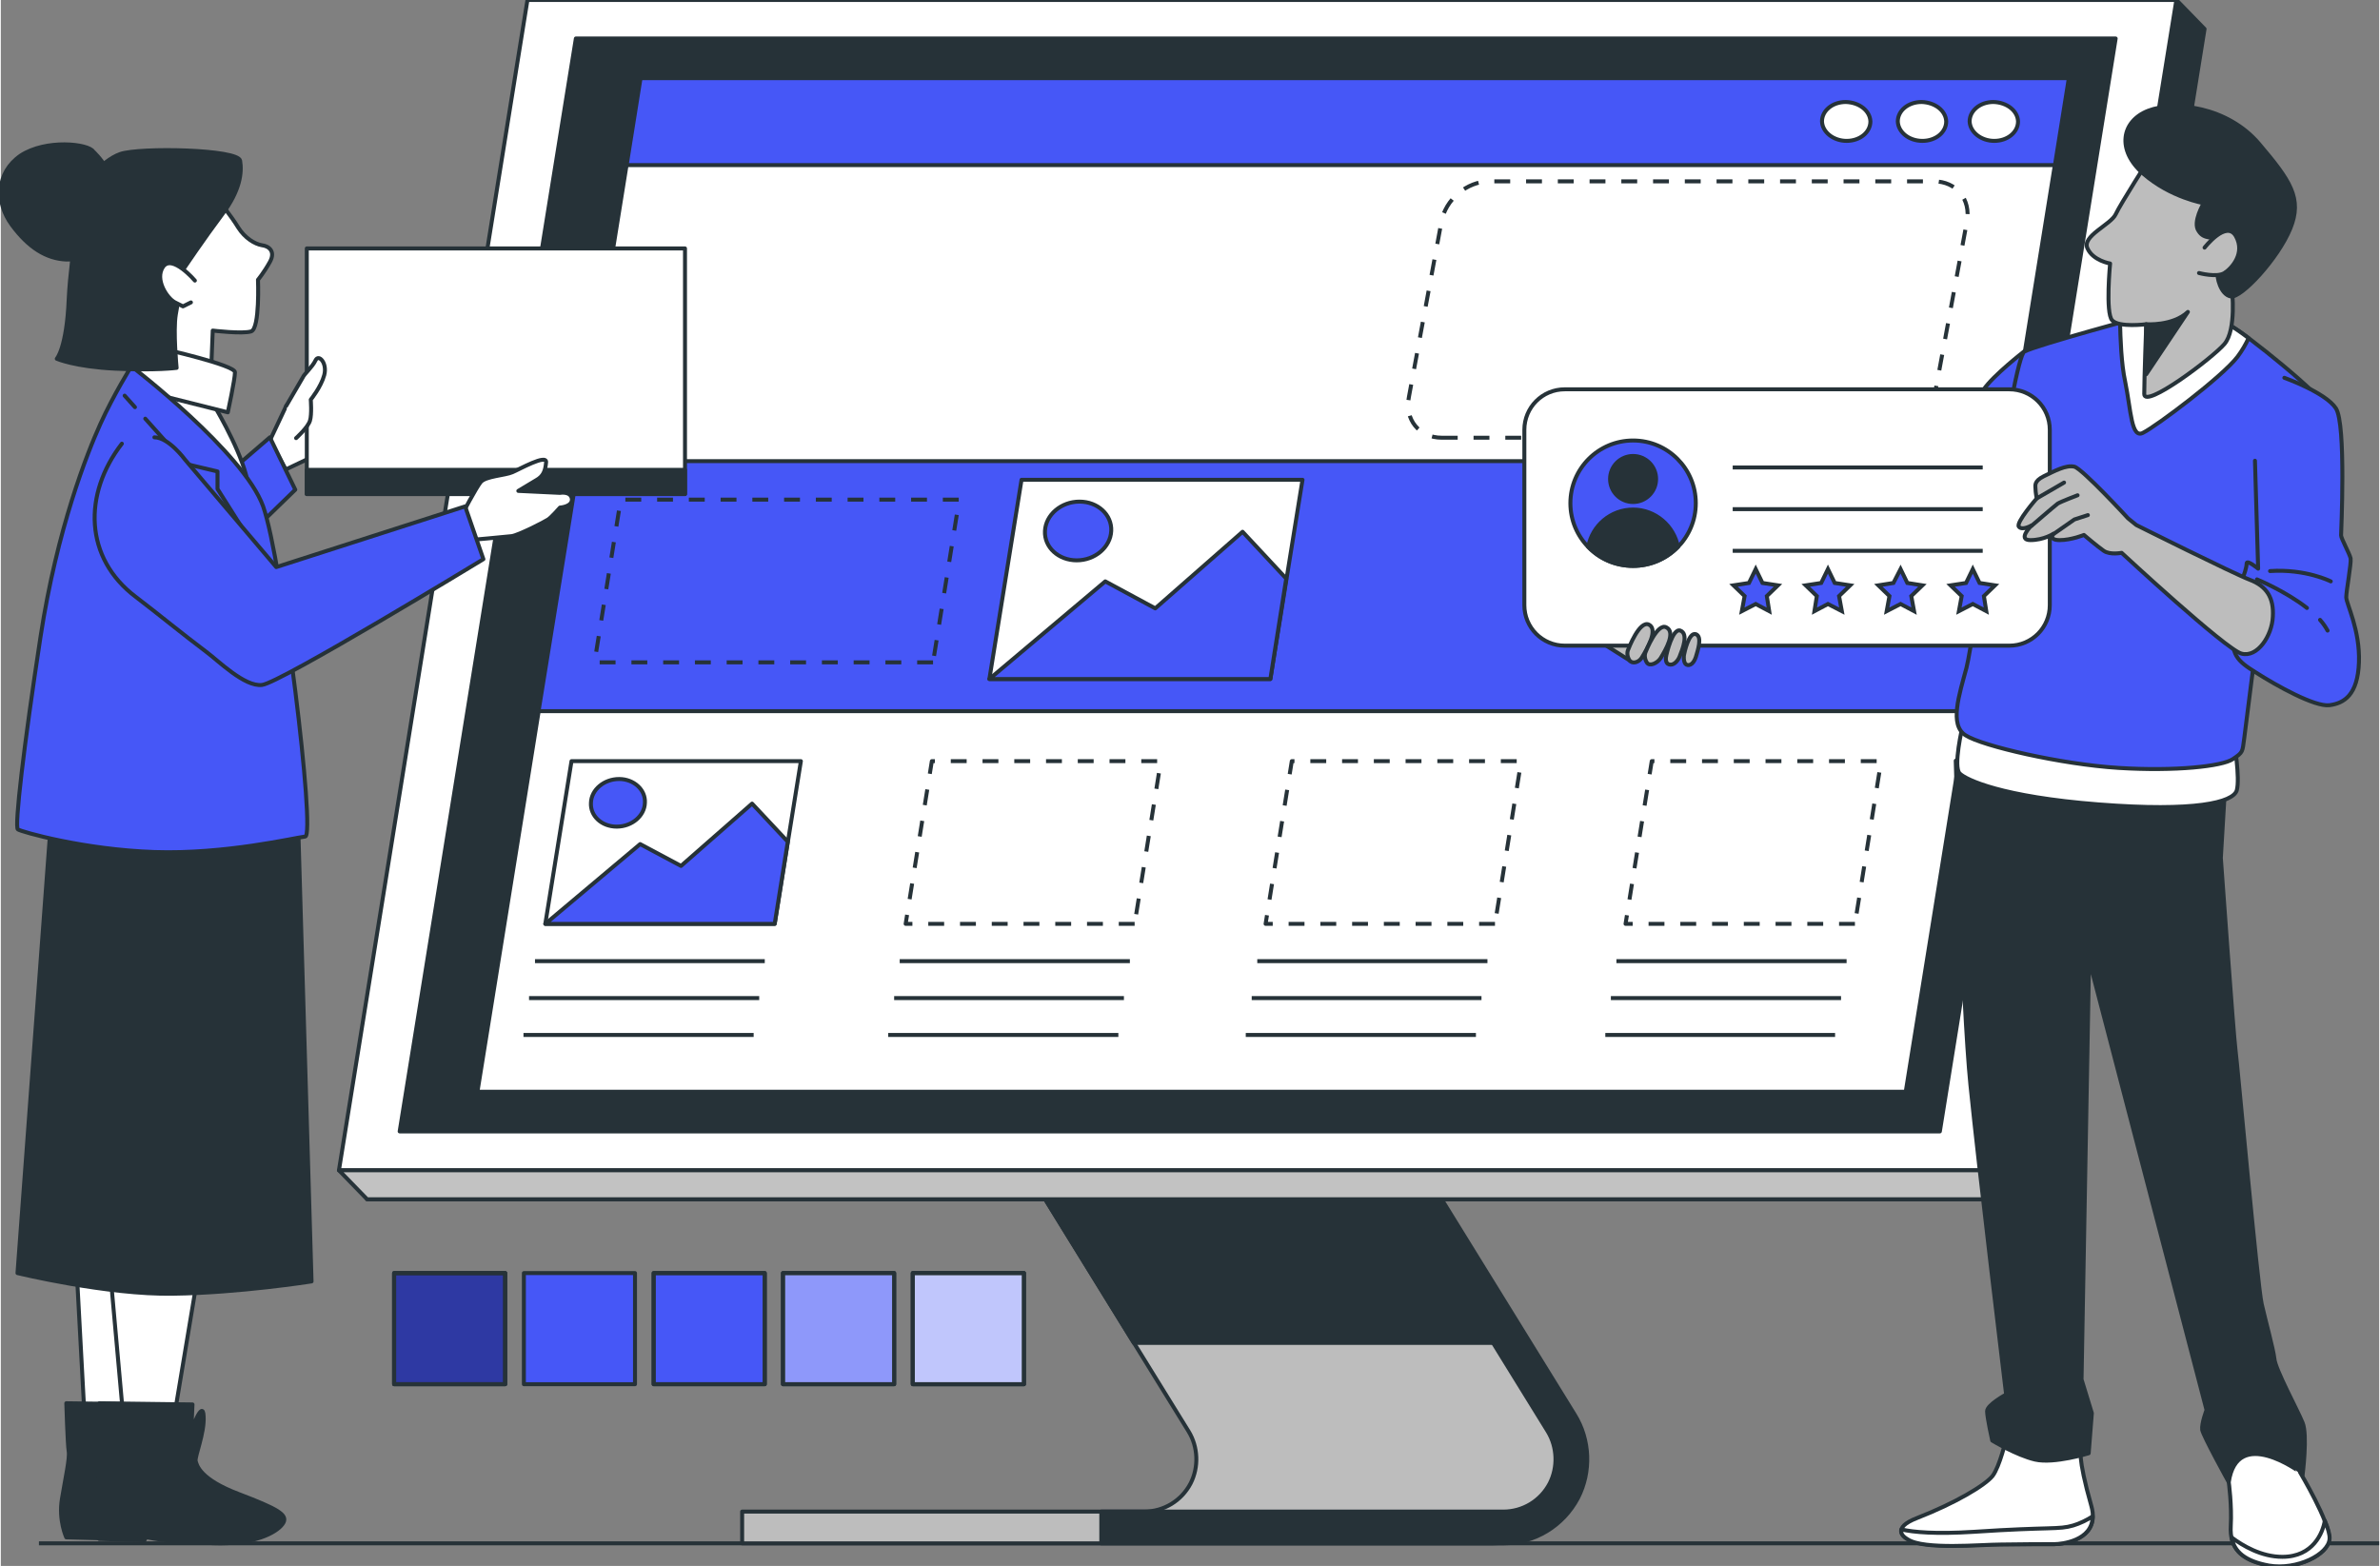 <svg width="614" height="404" version="1.1" xmlns="http://www.w3.org/2000/svg" xmlns:xlink="http://www.w3.org/1999/xlink" x="0px" y="0px"
	 viewBox="0 0 599.3 394.6" style="enable-background:new 0 0 599.3 394.6;" xml:space="preserve">
<rect x="0" y="0" width="599.3" height="394.6" fill="#808080" stroke="none"/>
<style type="text/css">
	.st0{opacity:0.15;}
	.st1{fill:#263238;}
	.st2{fill:#92E3A9;}
	.st3{fill:#BDBDBD;stroke:#263238;stroke-linecap:round;stroke-linejoin:round;stroke-miterlimit:10;}
	.st4{fill:#263238;stroke:#263238;stroke-linecap:round;stroke-linejoin:round;stroke-miterlimit:10;}
	.st5{fill:#FFFFFF;stroke:#263238;stroke-linejoin:round;stroke-miterlimit:10;}
	.st6{fill:#C2C2C2;stroke:#263238;stroke-linejoin:round;stroke-miterlimit:10;}
	.st7{fill:#4657F7;stroke:#263238;stroke-linecap:round;stroke-linejoin:round;stroke-miterlimit:10;}
	.st8{opacity:0.34;stroke:#263238;stroke-linecap:round;stroke-linejoin:round;stroke-miterlimit:10;}
	.st9{fill:none;stroke:#263238;stroke-linecap:round;stroke-linejoin:round;stroke-miterlimit:10;}
	.st10{opacity:0.39;fill:#FFFFFF;stroke:#263238;stroke-linecap:round;stroke-linejoin:round;stroke-miterlimit:10;}
	.st11{opacity:0.66;fill:#FFFFFF;stroke:#263238;stroke-linecap:round;stroke-linejoin:round;stroke-miterlimit:10;}
	.st12{fill:none;stroke:#263238;stroke-linejoin:round;stroke-miterlimit:10;stroke-dasharray:4;}
	.st13{fill:none;stroke:#263238;stroke-linejoin:round;stroke-miterlimit:10;}
	.st14{fill:#FFFFFF;stroke:#263238;stroke-linecap:round;stroke-linejoin:round;stroke-miterlimit:10;}
	.st15{fill:#4657F7;stroke:#263238;stroke-miterlimit:10;}
	.st16{fill:#263238;stroke:#263238;stroke-miterlimit:10;}
	.st17{fill:none;stroke:#263238;stroke-miterlimit:10;}
</style>
<g id="Background_Simple">
</g>
<g id="Plant_00000103237572897557409200000001106583293683647416_">
</g>
<g id="Floor">
</g>
<g id="Codes_2">
</g>
<g id="Code_1">
</g>
<g id="Device">
</g>
<g id="Graphics">
</g>
<g id="Color_Palette">
</g>
<g id="Web_Page">
</g>
<g id="Character_2">
</g>
<g id="Character_1">
	<g>
		<g class="st0">
			<path d="M52.1,296.3c-3.5,1.2-11.9,0.4-11.9,0.4c-0.1,0,2.2-5.3,2.4-5.7c2.1-3.7,8.4-9.6,13.1-8.6c3.4,0.7,5,4.3,4,7.4
				C58.7,293.1,55.1,295.3,52.1,296.3z"/>
		</g>
		<g>
			<rect x="9.6" y="388.4" class="st1" width="589.7" height="1"/>
		</g>
		<g>
			<g>
				<path class="st2" d="M467.8,191.9h-6.4c-0.9,0-1.6-0.7-1.6-1.6c0-0.9,0.7-1.6,1.6-1.6h6.4c0.9,0,1.6,0.7,1.6,1.6
					C469.4,191.2,468.7,191.9,467.8,191.9z M469.4,197.7c0-0.9-0.7-1.6-1.6-1.6h-6.4c-0.9,0-1.6,0.7-1.6,1.6c0,0.9,0.7,1.6,1.6,1.6
					h6.4C468.7,199.3,469.4,198.5,469.4,197.7z M469.4,205c0-0.9-0.7-1.6-1.6-1.6h-6.4c-0.9,0-1.6,0.7-1.6,1.6
					c0,0.9,0.7,1.6,1.6,1.6h6.4C468.7,206.6,469.4,205.9,469.4,205z M469.4,212.4c0-0.9-0.7-1.6-1.6-1.6h-6.4
					c-0.9,0-1.6,0.7-1.6,1.6c0,0.9,0.7,1.6,1.6,1.6h6.4C468.7,214,469.4,213.3,469.4,212.4z M469.4,219.7c0-0.9-0.7-1.6-1.6-1.6
					h-6.4c-0.9,0-1.6,0.7-1.6,1.6c0,0.9,0.7,1.6,1.6,1.6h6.4C468.7,221.3,469.4,220.6,469.4,219.7z M469.4,227.1
					c0-0.9-0.7-1.6-1.6-1.6h-6.4c-0.9,0-1.6,0.7-1.6,1.6c0,0.9,0.7,1.6,1.6,1.6h6.4C468.7,228.7,469.4,228,469.4,227.1z
					 M469.4,234.5c0-0.9-0.7-1.6-1.6-1.6h-6.4c-0.9,0-1.6,0.7-1.6,1.6c0,0.9,0.7,1.6,1.6,1.6h6.4
					C468.7,236.1,469.4,235.3,469.4,234.5z M469.4,241.8c0-0.9-0.7-1.6-1.6-1.6h-6.4c-0.9,0-1.6,0.7-1.6,1.6c0,0.9,0.7,1.6,1.6,1.6
					h6.4C468.7,243.4,469.4,242.7,469.4,241.8z M493.5,190.3c0-0.9-0.7-1.6-1.6-1.6H475c-0.9,0-1.6,0.7-1.6,1.6
					c0,0.9,0.7,1.6,1.6,1.6h16.9C492.8,191.9,493.5,191.2,493.5,190.3z M493.5,197.7c0-0.9-0.7-1.6-1.6-1.6H475
					c-0.9,0-1.6,0.7-1.6,1.6c0,0.9,0.7,1.6,1.6,1.6h16.9C492.8,199.3,493.5,198.5,493.5,197.7z M493.5,205c0-0.9-0.7-1.6-1.6-1.6
					H475c-0.9,0-1.6,0.7-1.6,1.6c0,0.9,0.7,1.6,1.6,1.6h16.9C492.8,206.6,493.5,205.9,493.5,205z M493.5,212.4
					c0-0.9-0.7-1.6-1.6-1.6H475c-0.9,0-1.6,0.7-1.6,1.6c0,0.9,0.7,1.6,1.6,1.6h16.9C492.8,214,493.5,213.3,493.5,212.4z
					 M493.5,219.7c0-0.9-0.7-1.6-1.6-1.6H475c-0.9,0-1.6,0.7-1.6,1.6c0,0.9,0.7,1.6,1.6,1.6h16.9
					C492.8,221.3,493.5,220.6,493.5,219.7z M513.8,227.1c0-0.9-0.7-1.6-1.6-1.6h-16.9c-0.9,0-1.6,0.7-1.6,1.6c0,0.9,0.7,1.6,1.6,1.6
					h16.9C513.1,228.7,513.8,228,513.8,227.1z M513.8,234.5c0-0.9-0.7-1.6-1.6-1.6h-16.9c-0.9,0-1.6,0.7-1.6,1.6
					c0,0.9,0.7,1.6,1.6,1.6h16.9C513.1,236.1,513.8,235.3,513.8,234.5z M513.8,241.8c0-0.9-0.7-1.6-1.6-1.6h-16.9
					c-0.9,0-1.6,0.7-1.6,1.6c0,0.9,0.7,1.6,1.6,1.6h16.9C513.1,243.4,513.8,242.7,513.8,241.8z M501,190.3c0-1-0.8-1.8-1.8-1.8
					c-1,0-1.8,0.8-1.8,1.8c0,1,0.8,1.8,1.8,1.8C500.1,192.1,501,191.3,501,190.3z M506.5,190.3c0-1-0.8-1.8-1.8-1.8
					c-1,0-1.8,0.8-1.8,1.8c0,1,0.8,1.8,1.8,1.8C505.7,192.1,506.5,191.3,506.5,190.3z M512,190.3c0-1-0.8-1.8-1.8-1.8
					c-1,0-1.8,0.8-1.8,1.8c0,1,0.8,1.8,1.8,1.8C511.2,192.1,512,191.3,512,190.3z M517.5,190.3c0-1-0.8-1.8-1.8-1.8
					c-1,0-1.8,0.8-1.8,1.8c0,1,0.8,1.8,1.8,1.8C516.7,192.1,517.5,191.3,517.5,190.3z M523,190.3c0-1-0.8-1.8-1.8-1.8
					c-1,0-1.8,0.8-1.8,1.8c0,1,0.8,1.8,1.8,1.8C522.2,192.1,523,191.3,523,190.3z M528.6,190.3c0-1-0.8-1.8-1.8-1.8
					c-1,0-1.8,0.8-1.8,1.8c0,1,0.8,1.8,1.8,1.8C527.7,192.1,528.6,191.3,528.6,190.3z M501,205c0-1-0.8-1.8-1.8-1.8
					c-1,0-1.8,0.8-1.8,1.8c0,1,0.8,1.8,1.8,1.8C500.1,206.9,501,206,501,205z M506.5,205c0-1-0.8-1.8-1.8-1.8c-1,0-1.8,0.8-1.8,1.8
					c0,1,0.8,1.8,1.8,1.8C505.7,206.9,506.5,206,506.5,205z M512,205c0-1-0.8-1.8-1.8-1.8c-1,0-1.8,0.8-1.8,1.8c0,1,0.8,1.8,1.8,1.8
					C511.2,206.9,512,206,512,205z M517.5,205c0-1-0.8-1.8-1.8-1.8c-1,0-1.8,0.8-1.8,1.8c0,1,0.8,1.8,1.8,1.8
					C516.7,206.9,517.5,206,517.5,205z M523,205c0-1-0.8-1.8-1.8-1.8c-1,0-1.8,0.8-1.8,1.8c0,1,0.8,1.8,1.8,1.8
					C522.2,206.9,523,206,523,205z M528.6,205c0-1-0.8-1.8-1.8-1.8c-1,0-1.8,0.8-1.8,1.8c0,1,0.8,1.8,1.8,1.8
					C527.7,206.9,528.6,206,528.6,205z M519.8,226.2c0-1-0.8-1.8-1.8-1.8c-1,0-1.8,0.8-1.8,1.8c0,1,0.8,1.8,1.8,1.8
					C519,228,519.8,227.2,519.8,226.2z M525.3,226.2c0-1-0.8-1.8-1.8-1.8c-1,0-1.8,0.8-1.8,1.8c0,1,0.8,1.8,1.8,1.8
					C524.5,228,525.3,227.2,525.3,226.2z M530.9,226.2c0-1-0.8-1.8-1.8-1.8c-1,0-1.8,0.8-1.8,1.8c0,1,0.8,1.8,1.8,1.8
					C530,228,530.9,227.2,530.9,226.2z M536.4,226.2c0-1-0.8-1.8-1.8-1.8c-1,0-1.8,0.8-1.8,1.8c0,1,0.8,1.8,1.8,1.8
					C535.6,228,536.4,227.2,536.4,226.2z M541.9,226.2c0-1-0.8-1.8-1.8-1.8c-1,0-1.8,0.8-1.8,1.8c0,1,0.8,1.8,1.8,1.8
					C541.1,228,541.9,227.2,541.9,226.2z M547.4,226.2c0-1-0.8-1.8-1.8-1.8c-1,0-1.8,0.8-1.8,1.8c0,1,0.8,1.8,1.8,1.8
					C546.6,228,547.4,227.2,547.4,226.2z M519.8,241.4c0-1-0.8-1.8-1.8-1.8c-1,0-1.8,0.8-1.8,1.8c0,1,0.8,1.8,1.8,1.8
					C519,243.2,519.8,242.4,519.8,241.4z M525.3,241.4c0-1-0.8-1.8-1.8-1.8c-1,0-1.8,0.8-1.8,1.8c0,1,0.8,1.8,1.8,1.8
					C524.5,243.2,525.3,242.4,525.3,241.4z M530.9,241.4c0-1-0.8-1.8-1.8-1.8c-1,0-1.8,0.8-1.8,1.8c0,1,0.8,1.8,1.8,1.8
					C530,243.2,530.9,242.4,530.9,241.4z M536.4,241.4c0-1-0.8-1.8-1.8-1.8c-1,0-1.8,0.8-1.8,1.8c0,1,0.8,1.8,1.8,1.8
					C535.6,243.2,536.4,242.4,536.4,241.4z M541.9,241.4c0-1-0.8-1.8-1.8-1.8c-1,0-1.8,0.8-1.8,1.8c0,1,0.8,1.8,1.8,1.8
					C541.1,243.2,541.9,242.4,541.9,241.4z M547.4,241.4c0-1-0.8-1.8-1.8-1.8c-1,0-1.8,0.8-1.8,1.8c0,1,0.8,1.8,1.8,1.8
					C546.6,243.2,547.4,242.4,547.4,241.4z"/>
			</g>
		</g>
		<g>
			<g>
				<g>
					<path class="st3" d="M356.1,295.3h-97.2l40.4,65.4c2.4,3.9,2.6,9,0.5,13.1c-2.3,4.4-6.8,7.1-11.7,7.1H186.8v8h189
						c7.9,0,15.1-4.4,18.8-11.4c3.5-6.6,3.2-14.6-0.7-21L356.1,295.3z"/>
				</g>
				<polygon class="st4" points="356.1,295.3 258.9,295.3 285.5,338.4 382.7,338.4 				"/>
				<g>
					<path class="st4" d="M396.6,356.5l-37.8-61.2h-9.4l40.4,65.4c2.4,3.9,2.6,9,0.5,13.1c-2.3,4.4-6.8,7.1-11.7,7.1H277.3v8h101.3
						c7.9,0,15.1-4.4,18.8-11.4C400.8,370.9,400.5,362.8,396.6,356.5z"/>
				</g>
			</g>
			<g>
				<polygon class="st4" points="507.8,302.2 92.3,302.2 548.2,0 555.3,7.3 				"/>
				<polygon class="st5" points="500.7,294.9 85.2,294.9 132.7,0 548.2,0 				"/>
				<polygon class="st4" points="488.6,285.1 100.5,285.1 144.9,9.7 532.9,9.7 				"/>
				<polygon class="st6" points="92.3,302.2 85.2,294.9 500.7,294.9 507.8,302.2 				"/>
			</g>
		</g>
		<g>
			<g>
				<rect x="131.8" y="320.8" class="st7" width="28" height="28"/>
			</g>
			<g>
				<rect x="99.1" y="320.8" class="st7" width="28" height="28"/>
				<rect x="99.1" y="320.8" class="st8" width="28" height="28"/>
				<rect x="99.1" y="320.8" class="st9" width="28" height="28"/>
			</g>
			<g>
				<rect x="164.5" y="320.8" class="st7" width="28" height="28"/>
				<rect x="164.5" y="320.8" class="st9" width="28" height="28"/>
			</g>
			<g>
				<rect x="197.1" y="320.8" class="st7" width="28" height="28"/>
				<rect x="197.1" y="320.8" class="st10" width="28" height="28"/>
				<rect x="197.1" y="320.8" class="st9" width="28" height="28"/>
			</g>
			<g>
				<rect x="229.8" y="320.8" class="st7" width="28" height="28"/>
				<rect x="229.8" y="320.8" class="st11" width="28" height="28"/>
				<rect x="229.8" y="320.8" class="st9" width="28" height="28"/>
			</g>
		</g>
		<g>
			<polygon class="st5" points="480,275.1 120.1,275.1 161.2,19.7 521.1,19.7 			"/>
			<path class="st12" d="M363.1,110.3h112c5.7,0,11.1-4.6,12.1-10.2l8.2-44.2c1.1-5.7-2.7-10.2-8.3-10.2h-112
				c-5.7,0-11.1,4.6-12.1,10.2l-8.2,44.2C353.7,105.7,357.4,110.3,363.1,110.3z"/>
			<polygon class="st7" points="495.4,179.2 505.6,116.2 145.7,116.2 135.5,179.2 			"/>
			<polygon class="st7" points="517.6,41.6 521.1,19.7 161.2,19.7 157.7,41.6 			"/>
			<g>
				<path class="st5" d="M471.1,30.6c0,2.7-2.6,4.9-6,4.9c-3.3,0-6.1-2.2-6.2-4.9c0-2.7,2.6-4.9,6-4.9
					C468.3,25.8,471,27.9,471.1,30.6z"/>
				<path class="st5" d="M490.2,30.6c0,2.7-2.6,4.9-6,4.9s-6.1-2.2-6.2-4.9c0-2.7,2.6-4.9,6-4.9C487.4,25.8,490.1,27.9,490.2,30.6z"
					/>
				<path class="st5" d="M508.3,30.6c0,2.7-2.6,4.9-6,4.9c-3.3,0-6.1-2.2-6.2-4.9c0-2.7,2.6-4.9,6-4.9
					C505.5,25.8,508.2,27.9,508.3,30.6z"/>
			</g>
			<g>
				<polygon class="st5" points="195,232.8 137.2,232.8 143.8,191.8 201.6,191.8 				"/>
				<polygon class="st7" points="198.3,212.1 189.3,202.5 171.4,218.2 161.1,212.7 137.2,232.8 195,232.8 				"/>
				<path class="st7" d="M162.3,202.3c-0.1,3.3-3.3,6-7.1,6s-6.7-2.7-6.5-6c0.1-3.3,3.3-6,7.1-6C159.5,196.3,162.5,199,162.3,202.3z
					"/>
			</g>
			<g>
				<polygon class="st5" points="319.9,171.1 249.1,171.1 257.2,120.9 328,120.9 				"/>
				<polygon class="st7" points="323.9,145.8 312.9,134 290.9,153.3 278.3,146.5 249.1,171.1 319.9,171.1 				"/>
				<path class="st7" d="M279.8,133.8c-0.2,4.1-4.1,7.4-8.7,7.4s-8.2-3.3-8-7.4c0.2-4.1,4.1-7.4,8.7-7.4S280,129.7,279.8,133.8z"/>
			</g>
			<g>
				<polygon class="st12" points="376.5,232.8 318.7,232.8 325.3,191.8 383.1,191.8 				"/>
			</g>
			<g>
				<polygon class="st12" points="285.7,232.8 228,232.8 234.6,191.8 292.3,191.8 				"/>
			</g>
			<g>
				<polygon class="st12" points="234.9,166.9 149.6,166.9 156.2,125.9 241.5,125.9 				"/>
			</g>
			<g>
				<polygon class="st12" points="467.2,232.8 409.4,232.8 416,191.8 473.8,191.8 				"/>
			</g>
			<g>
				<line class="st13" x1="134.6" y1="242.2" x2="192.5" y2="242.2"/>
				<line class="st13" x1="133.1" y1="251.5" x2="191.1" y2="251.5"/>
				<line class="st13" x1="131.7" y1="260.8" x2="189.7" y2="260.8"/>
			</g>
			<g>
				<line class="st13" x1="226.5" y1="242.2" x2="284.5" y2="242.2"/>
				<line class="st13" x1="225.1" y1="251.5" x2="283" y2="251.5"/>
				<line class="st13" x1="223.6" y1="260.8" x2="281.6" y2="260.8"/>
			</g>
			<g>
				<line class="st13" x1="316.6" y1="242.2" x2="374.6" y2="242.2"/>
				<line class="st13" x1="315.2" y1="251.5" x2="373.1" y2="251.5"/>
				<line class="st13" x1="313.7" y1="260.8" x2="371.7" y2="260.8"/>
			</g>
			<g>
				<line class="st13" x1="407.1" y1="242.2" x2="465.1" y2="242.2"/>
				<line class="st13" x1="405.7" y1="251.5" x2="463.7" y2="251.5"/>
				<line class="st13" x1="404.3" y1="260.8" x2="462.2" y2="260.8"/>
			</g>
		</g>
		<g>
			<g>
				<path class="st14" d="M505.3,362.6c0,0-1.6,6.9-3.4,9.3c-1.9,2.4-9.5,6.9-19,10.6c-6.7,2.6-3.2,4.8-2.4,5.3
					c4.1,2.7,18.5,1.3,23.5,1.3c5,0,11.6,0,13.5,0c1.9,0,11.6-1.1,9.3-9.5c-3.7-13-2.6-14.5-2.6-14.5L505.3,362.6z"/>
				<path class="st14" d="M517.5,389.1c1.7,0,9.6-0.8,9.6-7c-1.4,0.9-3.2,1.8-4.9,2.3c-3.7,1.1-5.6,0.3-25.1,1.6
					c-9.6,0.6-15.1,0.1-18.2-0.6c-0.4,1.3,1.1,2.2,1.6,2.5c4.1,2.7,18.5,1.3,23.5,1.3C509,389.1,515.6,389.1,517.5,389.1z"/>
			</g>
			<path class="st4" d="M492.6,191.7c0,0,1.6,60.8,3.7,81.7c2.1,20.9,9,78,9,78s-4.8,2.6-4.8,4.2c0,1.6,1.3,7.4,1.3,7.4
				s6.1,3.7,10.8,4.8c4.8,1.1,13.5-1.6,13.5-1.6l0.8-10.1l-2.6-8.5l1.9-105.8l29.6,113.5c0,0-1.3,3.4-1.1,5c0.3,1.6,6.6,13,6.6,13
				s1.1-6.1,7.9-5.3c6.9,0.8,10.8,3.7,10.8,3.7s1.3-10.1,0-13.2c-1.3-3.2-6.9-13.5-7.1-16.1c-0.3-2.6-2.1-9-3.2-13.8
				c-1.1-4.8-6.1-60.3-6.6-64c-0.5-3.7-3.7-48.4-3.7-48.4l1.1-18.5c0,0-44.4-2.4-55.6-4.5c-11.1-2.1-10.3-2.9-10.3-2.9L492.6,191.7z
				"/>
			<g>
				<path class="st14" d="M494.3,183.1c0,0-2.4,10.1-0.7,11.8c1.6,1.6,10.6,5.9,35,7.8c24.4,1.9,33.8-0.5,34.8-3.5
					c0.9-3.1-0.7-12.5-0.7-12.5s-35.7,0.5-51.2-2.1c-15.5-2.6-14.6-4.7-14.6-4.7L494.3,183.1z"/>
				<polygon class="st14" points="468,137.8 421.5,157.4 432.7,161 475.9,150.2 				"/>
				<path class="st7" d="M509.9,88.5c0,0-7.9,6.1-10.3,9.7c-2.4,3.6-22.5,30.7-22.5,30.7l-9.1,8.9l7.9,12.4l18-10l8.4-4.1
					c0,0,13.2-43.9,12.7-45.3C514.5,89.3,509.9,88.5,509.9,88.5z"/>
				<path class="st7" d="M541.3,79.3c0,0-28.5,7.7-31.4,9.3c-2.9,1.5-12.8,73-14.6,79.7s-4.4,14.4-0.2,17c4.2,2.7,24.1,7.3,38.5,8.2
					c14.4,0.9,26.1-0.4,28.8-2.2c2.7-1.8,2.4-1.8,2.9-5.3c0.4-3.5,3.5-27.7,3.8-28.8c0.2-1.1,16.6-52.2,16.6-54.6
					c0-2.4-20.4-18.8-23.7-20.4C558.5,80.6,546.4,79.3,541.3,79.3z"/>
			</g>
			<path class="st14" d="M563.6,89.9c1.2-1.6,2.1-3.2,2.8-4.7c-2.1-1.6-3.8-2.7-4.5-3.1c-3.3-1.5-15.5-2.9-20.6-2.9
				c0,0-3.1,0.8-7.3,2c0.1,4.1,0.3,10.4,1.3,15c1.5,7.3,1.5,14.6,4.6,12.8C543.1,107.4,559.7,95,563.6,89.9z"/>
			<g>
				<g>
					<path class="st3" d="M541.7,39.5c0,0-7.6,11.9-8.8,14.5c-1.2,2.6-8.6,5.5-7.1,8.6c1.4,3.1,5.7,3.8,5.7,3.8s-1.2,12.4,0.5,14.3
						c1.7,1.9,8.6,1,8.6,1s-0.5,13.8-0.5,17.6s17.1-9,20.2-12.6c3.1-3.6,1.9-13.8,1.9-13.8s9-11.4,10.7-16.4
						c1.7-5-2.9-17.1-15.9-20.9C543.9,31.7,541.7,39.5,541.7,39.5z"/>
					<path class="st4" d="M540.6,81.7c0,0,6.7,0.5,10.5-3.1l-10.5,15.7V81.7z"/>
				</g>
				<path class="st4" d="M555.1,51.2c0,0-8.3-1.4-15.2-7.4c-6.9-6-5.5-13.3,1.2-15.9c6.7-2.6,20-1,27.9,8.3s11,13.8,7.9,21.4
					s-12.4,17.6-15,17.1c-2.6-0.5-3.6-5-3.3-6.2c0.2-1.2,3.6-5.5,1.2-7.4c-2.4-1.9-4.5-0.5-6-2.9C552.2,56,555.1,51.2,555.1,51.2z"
					/>
				<path class="st3" d="M555.3,62.4c0,0,5.5-7.1,7.9-2.9c2.4,4.3-1,8.1-2.9,9.3c-1.9,1.2-6.4,0-6.4,0"/>
			</g>
			<g>
				<path class="st14" d="M561.4,373.5c0,0,0.8,5.8,0.5,11.1c-0.3,5.3,2.4,8.5,9.5,9.8c7.1,1.3,15.1-2.6,15.3-6.6
					c0.3-4-7.4-16.9-7.4-16.9S563.5,359.2,561.4,373.5z"/>
				<path class="st14" d="M586.8,387.8c0.1-1-0.4-2.7-1.2-4.6c-0.5,3-2.9,9.1-10.7,9.1c-5.3,0-10-2.8-12.8-4.9
					c0.7,3.7,3.5,6,9.4,7.1C578.6,395.7,586.5,391.7,586.8,387.8z"/>
			</g>
			<polygon class="st3" points="410.4,166.4 403.9,162.3 411.3,161.3 			"/>
			<path class="st14" d="M394.1,162.7h112c5.7,0,10.2-4.6,10.2-10.2v-44.2c0-5.7-4.6-10.2-10.2-10.2h-112c-5.7,0-10.2,4.6-10.2,10.2
				v44.2C383.9,158.1,388.4,162.7,394.1,162.7z"/>
			<g>
				<circle class="st15" cx="411.3" cy="126.8" r="15.8"/>
				<path class="st16" d="M411.3,142.6c4.4,0,8.4-1.8,11.3-4.8c-1-5.3-5.7-9.4-11.3-9.4c-5.6,0-10.3,4-11.3,9.4
					C402.8,140.8,406.8,142.6,411.3,142.6z"/>
				<path class="st16" d="M417.1,120.7c0,3.2-2.6,5.8-5.8,5.8c-3.2,0-5.8-2.6-5.8-5.8s2.6-5.8,5.8-5.8
					C414.5,114.9,417.1,117.5,417.1,120.7z"/>
			</g>
			<line class="st17" x1="436.4" y1="117.8" x2="499.4" y2="117.8"/>
			<line class="st17" x1="436.4" y1="128.3" x2="499.4" y2="128.3"/>
			<line class="st17" x1="436.4" y1="138.8" x2="499.4" y2="138.8"/>
			<polygon class="st15" points="442.2,143.4 443.9,146.9 447.8,147.5 445,150.2 445.6,154 442.2,152.2 438.7,154 439.4,150.2 
				436.6,147.5 440.5,146.9 			"/>
			<polygon class="st15" points="460.4,143.4 462.1,146.9 466,147.5 463.2,150.2 463.9,154 460.4,152.2 457,154 457.6,150.2 
				454.8,147.5 458.7,146.9 			"/>
			<polygon class="st15" points="478.7,143.4 480.4,146.9 484.2,147.5 481.4,150.2 482.1,154 478.7,152.2 475.2,154 475.9,150.2 
				473.1,147.5 476.9,146.9 			"/>
			<polygon class="st15" points="496.9,143.4 498.6,146.9 502.5,147.5 499.7,150.2 500.3,154 496.9,152.2 493.4,154 494.1,150.2 
				491.3,147.5 495.2,146.9 			"/>
			<g>
				<path class="st3" d="M410.1,163.6c-0.4,0.8-0.3,1.9,0.3,2.8c0.7,1,2.4,0.5,3.1-0.7c1.3-2.1,4.2-7.1,1.8-8.3
					C412.9,156.2,410.1,163.6,410.1,163.6L410.1,163.6z"/>
				<path class="st3" d="M414.5,164.2c-0.4,0.8-0.3,1.9,0.3,2.8c0.7,1,2.6,0.1,3.4-1.1c1.3-2.1,3.9-6.6,1.5-7.8
					C417.4,156.8,414.5,164.2,414.5,164.2L414.5,164.2z"/>
				<path class="st3" d="M419.7,165c-0.2,0.8-0.3,2.1,0.6,2.4c1.1,0.4,2.2-0.7,2.7-1.9c0.8-2,2.3-5.8,0.2-6.6
					C421.2,158.2,419.7,165,419.7,165L419.7,165z"/>
				<path class="st3" d="M424.2,164.7c-0.2,0.6-0.2,2,0.3,2.6c0.6,0.6,1.9,0.4,2.6-1.7c0.5-1.7,1.7-5.2,0-5.8
					C425.3,159.2,424.2,164.7,424.2,164.7L424.2,164.7z"/>
			</g>
			<g>
				<path class="st7" d="M568,116.1l0.8,27.2c0,0-2.9-2.4-2.9-1.3c0,1.1-0.8,3.2-0.8,3.2s-2.1,7.1-2.6,13.5
					c-0.5,6.3,0.8,7.7,5.8,10.8c5,3.2,14.8,8.7,18.5,8.2s7.1-2.6,7.4-10.8c0.3-8.2-3.2-14.8-3.2-16.4c0-1.6,1.3-8.5,1.1-9.8
					c-0.3-1.3-2.4-5-2.4-5.8c0-0.8,1.3-28-1.3-32c-2.6-4-13-7.7-13-7.7"/>
				<g>
					<path class="st3" d="M536,130.6c0,0-11.4-12.4-13.5-13c-2.1-0.5-5,1.1-7.7,2.4c-2.6,1.3-2.1,2.4-2.1,3.2s0.3,2.4,0.3,2.4
						s-5.3,6.1-4.5,7.1c0.8,1.1,3.2-0.3,3.2-0.3s-3.7,3.7-0.3,3.7c3.4,0,5.8-1.6,5.8-1.6s-1.3,1.6,1.6,1.6s6.1-1.3,6.1-1.3
						s3.4,2.9,5,4c1.6,1.1,4.5,0.5,4.5,0.5s26.2,24.3,30.2,25.4c4,1.1,7.7-4.5,7.9-9.3c0.3-4.8-1.6-7.7-5.8-9.3
						s-28.6-13.8-28.6-13.8L536,130.6z"/>
					<line class="st9" x1="513" y1="125.6" x2="519.9" y2="121.6"/>
					<path class="st9" d="M511.7,132.5c0,0,5.8-5,6.6-5.6c0.8-0.5,5-2.1,5-2.1"/>
					<polyline class="st9" points="517.2,134.6 522.5,130.9 525.9,129.8 					"/>
				</g>
				<path class="st9" d="M584.4,156.2c0.8,0.9,1.4,1.8,1.9,2.7"/>
				<path class="st9" d="M568.5,146c0,0,7.1,2.9,12.6,7.2"/>
				<path class="st9" d="M587.1,146.5c0,0-6.3-3.2-15.3-2.6"/>
			</g>
		</g>
		<g>
			<polygon class="st14" points="71.9,102.3 67.8,111 71.8,118.3 82.5,113.2 81.4,94.5 			"/>
			<polygon class="st7" points="67.8,110.2 74.2,123.4 63.9,133.4 57.8,118.8 			"/>
			<g>
				<rect x="77.1" y="62.6" class="st14" width="95.3" height="61.9"/>
				<path class="st14" d="M71.9,102.3c0,0,3.8-6.5,4.2-7.2c0.3-0.8,2.4-2.6,3.2-4.3c0.8-1.7,3,0.7,2.2,3.7c-0.8,3-3.4,6.2-3.4,6.2
					s0.3,3.7-0.2,5.3c-0.5,1.7-3.5,4.4-3.5,4.4"/>
				<rect x="77.1" y="118.4" class="st4" width="95.3" height="6.1"/>
			</g>
			<g>
				<polygon class="st14" points="19.1,319.8 21.1,357 32.3,355.9 36.3,321.2 				"/>
				<path class="st4" d="M16.5,353.6l23.5,0.3l-0.3,6.6c0,0,2.9-8,3.1-3.7c0.3,4.3-2.3,10.3-2,11.4c0.3,1.1,1.1,4.6,10.9,8.3
					c9.7,3.7,12.3,5.2,11.2,7.2c-1.1,2-7.7,4.6-17.5,4.6c-9.7,0-17.2-3.7-17.2-3.7l-0.3,3.1l-11.4-0.3c0,0-2-4.3-1.1-9.7
					c0.9-5.4,2-10.3,1.7-12C16.8,363.9,16.5,353.6,16.5,353.6z"/>
				<polygon class="st14" points="50,319.2 43.2,359.9 31.1,359.9 27.4,318.6 				"/>
				<path class="st4" d="M24.8,353.6l23.5,0.3l-0.3,6.6c0,0,2.9-8,3.1-3.7c0.3,4.3-2.3,10.3-2,11.4c0.3,1.1,1.1,4.6,10.9,8.3
					c9.7,3.7,12.3,5.2,11.2,7.2c-1.1,2-6.1,5.2-15.9,5.2c-9.7,0-18-2.8-18-2.8l-1.1,2l-11.4-0.3c0,0-2-4.7-1.1-10.1
					c0.9-5.4,2-10.3,1.7-12C25.1,363.9,24.8,353.6,24.8,353.6z"/>
				<path class="st4" d="M74.9,207l3.4,115.9c0,0-18.3,2.9-34.9,3.1c-16.6,0.3-39.2-5.2-39.2-5.2l8.9-120.2l61.8-1.4V207z"/>
				<path class="st14" d="M53.4,101.6c0,0,6.3,10.3,8.4,18.1c2.1,7.8,6.9,86.5,6.9,86.5l-54.6,0.3c0,0,2.7-63.3,8.7-84.1
					c6-20.8,10.7-24.4,10.7-24.4L53.4,101.6z"/>
				<g>
					<path class="st14" d="M55.1,50.8c0,0,3,3.7,4.7,6.5c1.7,2.7,4.2,4.2,6,4.5c1.7,0.2,3.5,1.5,2,4.2c-1.5,2.7-3,4.5-3,4.5
						s0.5,12.2-1.7,13c-2.2,0.7-9.7-0.2-9.7-0.2l-0.5,12.5l-16.5-3.5L36.9,76c0,0-1.2-10.7,6.2-18.2C50.6,50.3,55.1,50.8,55.1,50.8z
						"/>
				</g>
				<path class="st14" d="M40.8,87.9c0,0,18.2,4.1,18.2,5.9s-1.8,10.1-1.8,10.1l-23.5-5.9l2.2-11.1L40.8,87.9z"/>
				<g>
					<path class="st7" d="M32.9,92.3c0,0,28.3,21.7,33.2,35.3c4.8,13.6,13.3,82.9,10.6,83.2c-2.7,0.3-20.2,4.5-38,3.9
						c-17.8-0.6-33.5-5.1-34.4-5.7c-0.9-0.6,1.5-21.1,5.7-48.5c4.2-27.4,11.8-46.4,15.1-53.7C28.4,99.5,32.9,92.3,32.9,92.3z"/>
					<polyline class="st9" points="36.4,105.5 46.6,116.9 54.6,118.8 54.6,123.2 67.8,144.1 					"/>
					<line class="st9" x1="31.2" y1="99.7" x2="33.8" y2="102.6"/>
				</g>
				<path class="st4" d="M20.9,46.8c0,0,4.2-6.2,9.2-8c5-1.7,29.7-1.2,30.2,1.7c0.5,3,0,7.5-4.5,13.5c-4.5,6-9.7,13.7-9.7,13.7
					s-1.2,7.2-2,11.5c-0.7,4.2,0.2,13.5,0.2,13.5s-5.2,0.7-15.5,0.2c-10.2-0.5-14.7-2.5-14.7-2.5s2.5-2.7,3-15
					C17.7,63.2,20.9,46.8,20.9,46.8z"/>
				<path class="st4" d="M23.3,38.2c0,0,7.7,7,4.7,14.5c-3,7.5-6.5,13-11.5,12.7c-5-0.2-9.5-3-13.7-8.7c-4.2-5.7-4-13.2,2.2-17.5
					C11.4,35,22.1,36.2,23.3,38.2z"/>
				<path class="st14" d="M48.9,70.7c0,0-5.7-6.7-8-3.5c-2.2,3.2,1,8,3,9c2,1,2,1,2,1l2-1"/>
			</g>
			<path class="st14" d="M116.2,129.7c0,0,3.5-6.7,4.7-8.2c1.2-1.5,6.2-1.7,8-2.5c1.7-0.7,8.7-4.7,8.5-2.5s-0.7,3.5-2.5,4.5
				c-1.7,1-4.5,2.7-4.5,2.7l10.5,0.5c0,0,2.7-0.5,3,1.5c0.2,2-3,2.2-3,2.2s-2.2,2.5-3,3c-0.7,0.5-7.5,4-9.2,4.2
				c-1.7,0.2-10.7,1-10.7,1L116.2,129.7z"/>
			<path class="st7" d="M30.5,111.8c-9.8,12.7-9.5,28.8,3.5,38.6c5.9,4.5,11.7,9.3,17.7,13.8c3.1,2.3,9.7,8.9,14.1,8.4
				c4.6-0.5,55.8-31.7,55.8-31.7l-4.6-13.3l-47.6,15.3l-23-27.1c0,0-4.1-5.6-7.7-5.6"/>
		</g>
	</g>
</g>
</svg>
